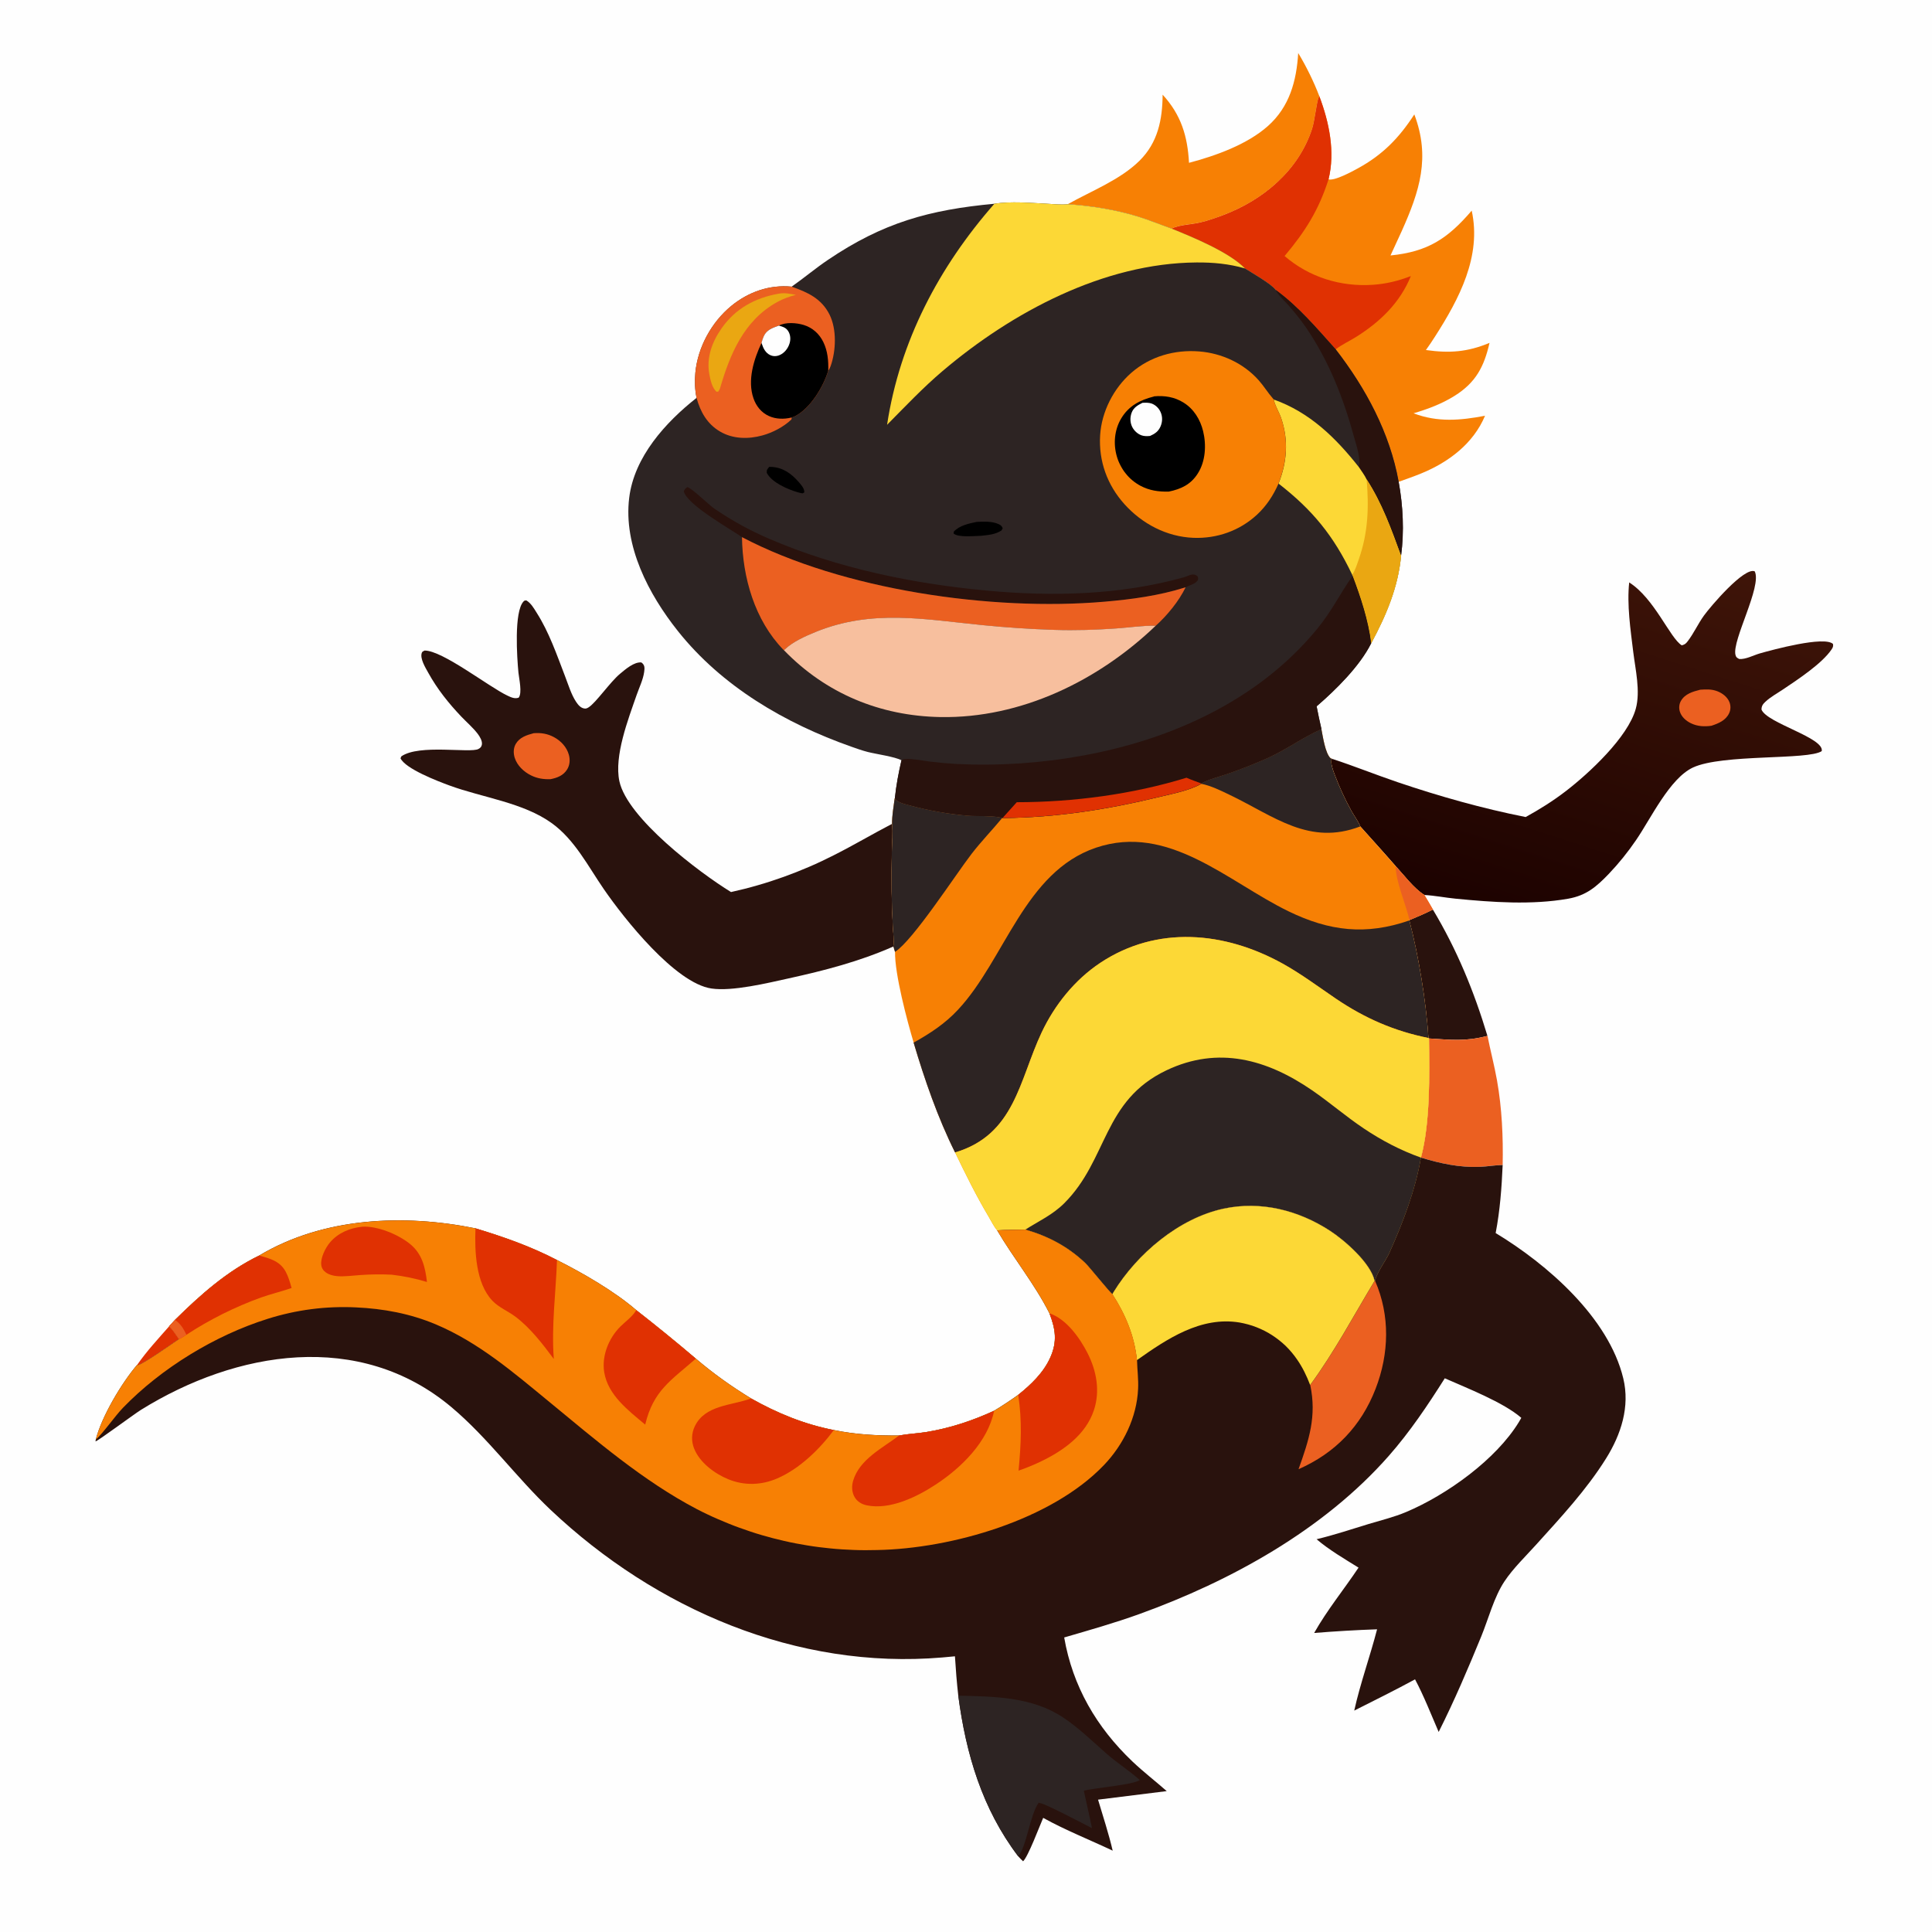 <?xml version="1.0" encoding="UTF-8"?>
<svg id="_x2014_ÎÓÈ_x5F_1" xmlns="http://www.w3.org/2000/svg" xmlns:xlink="http://www.w3.org/1999/xlink" version="1.1" viewBox="0 0 4000 4000">
  <!-- Generator: Adobe Illustrator 29.2.1, SVG Export Plug-In . SVG Version: 2.1.0 Build 116)  -->
  <defs>
    <style>
      .st0 {
        fill: #eb6021;
      }

      .st1 {
        fill: #29120d;
      }

      .st2 {
        fill: #fcd836;
      }

      .st3 {
        fill: #eaa712;
      }

      .st4 {
        fill: #fefefe;
      }

      .st5 {
        fill: url(#_ÂÁ_Ï_ÌÌ_È_ËÂÌÚ);
      }

      .st6 {
        fill: #f78004;
      }

      .st7 {
        fill: #e03102;
      }

      .st8 {
        fill: #2d2423;
      }

      .st9 {
        fill: #f7bf9e;
      }
    </style>
    <linearGradient id="_ÂÁ_Ï_ÌÌ_È_ËÂÌÚ" data-name="¡ÂÁ˚ÏˇÌÌ˚È „‡‰ËÂÌÚ" x1="1787.4" y1="2309.2" x2="1853.2" y2="2513.9" gradientTransform="translate(-3830.1 10933.1) scale(3.9 -3.9)" gradientUnits="userSpaceOnUse">
      <stop offset="0" stop-color="#1c0200"/>
      <stop offset="1" stop-color="#3e1408"/>
    </linearGradient>
  </defs>
  <path class="st4" d="M0,0h4000v4000H0V0Z"/>
  <path class="st7" d="M350.1,2746.1c9,8,13.5,17.1,20.6,26.4-12.9,8.5-75.9,53.4-85.4,53.8l-1.2-.6c19.5-28.2,43.4-53.9,66-79.6Z"/>
  <path class="st1" d="M2918.1,1904.9c16.5-6.8,32.6-13.7,48.5-21.8,49.9,83.2,85.1,169,113,261.6-46.6,12-74.6,8.1-121.1,5.3l-1.1-.9c-4.9-75.2-20.4-170.5-39.6-243.3l.3-1Z"/>
  <path class="st0" d="M3079.7,2144.7c6.1,30.8,14.2,61.3,19.7,92.2,10.2,57.6,12.9,116.9,11.7,175.2-15.6,0-31.6,3-47.2,3.7-42.7,1.7-81.4-6.9-122-19.1,19.4-71.6,17.7-172.6,16.7-246.7,46.6,2.8,74.6,6.7,121.1-5.3Z"/>
  <path class="st6" d="M2461.7,337.1c55.3-14.6,120.3-37.9,163.3-76.1,44.9-39.9,59.3-93.5,62.8-151.2,8.6,14.2,16.5,28.8,23.8,43.7,7.3,14.9,14,30.1,19.9,45.6-.4.7-.8,1.4-1.1,2.2-4.1,8.3-8.4,48.9-13.6,64.9-28,86.8-100.9,147.7-184.3,179.2-15.5,5.9-31.7,11.5-47.8,15.3-17.5,4.1-43.3,4.6-58.9,12.6-23.9-8.4-47.4-18.2-71.7-25.6-46.2-14-95.3-21.7-143.3-25,48.9-27.4,108.3-50.3,148.4-89.9,38.1-37.6,47.5-85.3,47.9-136.8,38.2,41.7,51.6,85.7,54.6,141.1Z"/>
  <path class="st6" d="M2425.8,473.4c15.6-7.9,41.4-8.4,58.9-12.6,16.1-3.8,32.4-9.5,47.8-15.3,83.3-31.5,156.3-92.5,184.3-179.2,5.2-16,9.5-56.6,13.6-64.9.4-.7.8-1.5,1.1-2.2,20.4,53.8,33.1,115,19.1,172.1,12.4,3.7,48.9-16.3,60.5-22.6,51.6-28.2,85.4-62.9,117.1-111.8,33.6,88.7,11.1,158.6-26.1,241.6-7.6,16.8-15.4,33.6-23.2,50.4,77-7.7,118.2-34.5,168.1-92.8,20.8,94.6-26.1,182.8-75.7,260.3-6.1,9.6-12.4,19-19.1,28.3,49.1,6.9,85.9,4.2,131.7-14.8-11.3,49.3-28.4,82.2-72.4,109.7-26.3,16.5-55.3,27.3-84.9,36.1,50,19,96.7,14.8,148,5.1-24.2,57.5-74.9,95.8-131.4,119.1-15.6,6.4-31.6,12-47.6,17.7-18.3-101.3-68.1-193.6-130.4-274.2-38.9-43.3-76.8-88.7-124.3-123.1-8.5-12.3-48.6-35.2-63.4-44.3-32.6-33.7-108.5-64.9-151.8-82.4Z"/>
  <path class="st7" d="M2425.8,473.4c15.6-7.9,41.4-8.4,58.9-12.6,16.1-3.8,32.4-9.5,47.8-15.3,83.3-31.5,156.3-92.5,184.3-179.2,5.2-16,9.5-56.6,13.6-64.9.4-.7.8-1.5,1.1-2.2,20.4,53.8,33.1,115,19.1,172.1-20.6,64.2-48,107.5-91,158.8,50.8,43.8,116.4,64.2,183.2,59.5,27.3-1.9,52.7-8.1,78.2-18-22.4,55-63.1,94.3-112.6,125.5-13.9,8.8-30.2,16.2-43,26.1-38.9-43.3-76.8-88.7-124.3-123.1-8.5-12.3-48.6-35.2-63.4-44.3-32.6-33.7-108.5-64.9-151.8-82.4Z"/>
  <path class="st5" d="M3372.9,1205.7c52.7,33.4,84.3,115.1,109,130.4,6-1.6,8.3-3.2,12.1-8.2,12.7-16.5,21.4-36.1,33.6-53.1,13.7-19.1,83.7-101.4,105.4-91.9,15.4,31.2-47.3,142.8-39.9,172.9,1.3,5.4,3.3,6.1,7.8,8.6,13.6,1,29.5-7.8,42.7-11.6,27-7.7,133.3-36.5,151.4-19.6.9,4.9-.2,7.3-3,11.5-19.7,29.2-70.5,62.6-100.9,83-11.9,8-25.6,15.4-36,25.2-5.2,4.8-8.1,8.8-8.1,16.2,11.3,28.3,130.4,58.3,124.7,86-27.9,19-205.2,5.5-266.5,33.9-48.3,22.4-87.7,106.4-117.7,150-16.9,24.9-35.8,48.3-56.5,70.1-25.9,26.9-46.6,44.9-84.4,51.6-75.7,13.3-157.2,7.3-233.1-.1-21.4-2.1-43-6.5-64.4-7.6-21.6-13.2-42.4-41.3-59.6-59.9-24-27.6-48.7-54.7-73.1-82-4.4-10.9-13.1-22.2-18.8-32.7-12.6-23-24.1-47.6-33.4-72.2-3.3-8.8-10.7-26.6-6.7-35.3,45.9,15,90.7,33.1,136.4,48.6,85.8,29.1,175.9,54.5,264.8,72.1,28.9-15.9,56.5-33.2,82.7-53.3,48.1-36.9,129.1-111.9,145.3-170.9,10-36.4-.8-81.1-5.3-118.1-5.6-45.8-13.3-97.6-8.3-143.6Z"/>
  <path class="st0" d="M3519.7,1428c12.4-.8,23.6-1.5,35.5,3,10.8,4.1,21.2,11.9,25.5,22.9,2.8,7.3,2.7,15.3-.6,22.5-6.9,15.1-22,21.3-36.7,26.2-14.7,2.1-29,1.4-42.6-5.2-10.2-5-19.8-13.4-23-24.6-2.1-7.3-1.4-15.1,2.4-21.7,8.3-14.5,24.4-19.2,39.5-23Z"/>
  <path class="st1" d="M1849.7,1959.6c-70.9,31.2-141.8,49.5-217.1,66.1-43.5,9.6-116.5,27.3-159.6,20.9-74.9-11-180.6-144.3-222.9-205.8-32.6-47.3-60-102-107.4-136.3-59.5-43.1-144-53.1-212.3-78.3-23.7-8.7-91-34.4-101.2-56.3l1.8-4c37-25.7,142.2-6.1,159.5-15.2,4-2.1,6.4-4.5,7.2-9.2,1.2-7.4-4.3-16.4-8.5-22-9.7-12.8-22.7-23.9-33.8-35.5-26.8-28.2-50-57.2-68.9-91.4-5.6-10.1-17.5-29.3-13.2-41,1.1-3.1,3.2-3.2,5.8-4.7,36.9-.4,133.1,75.2,171.5,93.3,7.3,3.5,15.2,7.2,23.3,4.2,7.6-9.8.7-39.6-.5-51.6-3-30.8-9.5-126.3,10.5-147.5,2.4-2.5,2.8-1.9,5.9-2.2,9.7,5.8,15.6,16.4,21.5,25.8,25.6,40.3,41.3,86.3,58.4,130.7,6.7,17.3,12.8,38,23,53.4,4.2,6.3,9.4,12.8,17.3,13.9,3.5.5,5.6-.6,8.6-2.4,15.2-9.5,44.4-52.2,65-69.4,11.2-9.3,29-25,44.3-23.6,7.3,5.3,6.9,11.2,5.8,19.6-2.3,16.4-10.3,32.4-15.7,48-17.3,49.9-46.9,126.1-35.6,178.5,16.5,76.1,164.1,188.1,231.1,229.3,18.5-4.1,36.9-8.7,55.1-14,18.2-5.2,36.2-11.1,54.1-17.5,17.8-6.4,35.5-13.4,52.9-20.9,17.4-7.5,34.5-15.6,51.4-24.2,40.6-20.5,79.7-43.7,120.1-64.7,1.8,19.2,0,39.1-.5,58.4-.7,27-.9,54.1-.5,81.1.3,24.4,1.2,48.7,2.5,73.1.6,13.1,3.1,28.6,1.2,41.5Z"/>
  <path class="st0" d="M1105.1,1518c14.8-1.2,28.5,1,41.7,8.1,14.4,7.7,26.6,20.6,31,36.7,2.8,10.2,2,21.4-3.7,30.4-7.9,12.5-20.3,17.2-34.2,20-14.3.5-27.5-1.4-40.4-7.8-15-7.4-28.8-20.4-33.9-36.6-2.9-9.4-2.8-19.7,2.1-28.4,8.1-14,22.7-18.5,37.3-22.4Z"/>
  <path class="st6" d="M2735.8,1509.5c3,15.2,7.9,50.1,19.1,60.5l2.5.8c-4,8.7,3.4,26.5,6.7,35.3,9.3,24.5,20.8,49.2,33.4,72.2,5.8,10.5,14.4,21.8,18.8,32.7,24.4,27.3,49,54.4,73.1,82,17.2,18.6,38,46.7,59.6,59.9,5.9,10,12.1,19.9,17.7,30.1-15.9,8-32,15-48.5,21.8l-.3,1c19.2,72.8,34.7,168.2,39.6,243.3l1.1.9c1,74,2.8,175-16.7,246.7-11.1,66.6-37.6,135.7-65.3,197.1-7.8,17.2-26.4,41.1-29.6,58.1l-1-.2c-8-36.9-62.1-84.1-92.5-103.8-65.5-42.5-143.3-62.2-220.4-45.6-92.2,19.9-178.6,93.2-227.3,172.3-.9,1.5-1.8,3.1-2.6,4.6-4.5-1.7-47.3-55.9-56.6-64.6-36.1-34.1-76.2-55.2-123.8-69-19.3.6-39,.3-58.2,1.7-6.8-7.6-12.6-19.8-17.9-28.7-25.7-43.2-47.5-87.5-69.3-132.7-35.9-72-62.9-150.3-85.8-227.4-13.4-44.7-39.4-142.2-38.5-188l-3.4-11.2c1.8-12.9-.6-28.4-1.2-41.5-1.3-24.3-2.1-48.7-2.5-73.1-.4-27-.2-54.1.5-81.1.5-19.3,2.3-39.2.5-58.4-.3-16.7,3.3-36,5.4-52.6,5,8.8,23,12.2,32.8,15,19.2,5.1,38.5,9.4,58,12.9,19.5,3.5,39.2,6.1,58.9,7.8,19.8,1.8,56.3-.6,72.8,5h.7c111.7-.8,219-17.9,327.3-44.3,26.5-6.4,60.3-12.9,83.8-26.5v-.8c17.2-9.1,38.1-14,56.6-20.5,27-9.4,53.5-19.9,79.7-31.5,39.2-17.3,73.8-43.3,112.6-60.5Z"/>
  <path class="st0" d="M2889.4,1793.1c17.2,18.6,38,46.7,59.6,59.9,5.9,10,12.1,19.9,17.7,30.1-15.9,8-32,15-48.5,21.8-7.5-33-28.5-79.6-28.7-111.8Z"/>
  <path class="st8" d="M2735.8,1509.5c3,15.2,7.9,50.1,19.1,60.5l2.5.8c-4,8.7,3.4,26.5,6.7,35.3,9.3,24.5,20.8,49.2,33.4,72.2,5.8,10.5,14.4,21.8,18.8,32.7-105.5,40.5-177.9-20.8-269.1-64.7-18.4-8.9-40.3-19.8-60.4-23.6v-.8c17.2-9.1,38.1-14,56.6-20.5,27-9.4,53.5-19.9,79.7-31.5,39.2-17.3,73.8-43.3,112.6-60.5Z"/>
  <path class="st8" d="M1852.4,1652.9c5,8.8,23,12.2,32.8,15,19.2,5.1,38.5,9.4,58,12.9,19.5,3.5,39.2,6.1,58.9,7.8,19.8,1.8,56.3-.6,72.8,5-20.8,25.1-43.5,48.5-63.4,74.3-33.4,43.4-121,178.9-158.5,202.9l-3.4-11.2c1.8-12.9-.6-28.4-1.2-41.5-1.3-24.3-2.1-48.7-2.5-73.1-.4-27-.2-54.1.5-81.1.5-19.3,2.3-39.2.5-58.4-.3-16.7,3.3-36,5.4-52.6Z"/>
  <path class="st8" d="M1891.5,2158.7c34.2-19.1,65.1-39.3,91.9-68.1,97.3-104.3,137.5-285.3,285.6-335.5,150.7-51,273.2,70.6,398.6,131.6,85.1,41.4,160.4,50.1,250.3,19,19.2,72.8,34.7,168.2,39.6,243.3-70.5-14.1-131.9-41-191.5-81.3-36.4-24.7-71.9-51.4-110.4-72.7-119.9-66.5-260.1-79.6-377.6-1.6-53,35.2-94.6,87.1-121.5,144.4-46.6,98.9-55.3,211.4-179.2,248.2-35.9-72-62.9-150.3-85.8-227.4Z"/>
  <path class="st2" d="M1977.3,2386.1c123.9-36.8,132.7-149.3,179.2-248.2,27-57.3,68.6-109.2,121.5-144.4,117.5-78,257.7-64.9,377.6,1.6,38.5,21.4,74,48,110.4,72.7,59.5,40.4,121,67.2,191.5,81.3l1.1.9c1,74,2.8,175-16.7,246.7-11.1,66.6-37.6,135.7-65.3,197.1-7.8,17.2-26.4,41.1-29.6,58.1l-1-.2c-8-36.9-62.1-84.1-92.5-103.8-65.5-42.5-143.3-62.2-220.4-45.6-92.2,19.9-178.6,93.2-227.3,172.3-.9,1.5-1.8,3.1-2.6,4.6-4.5-1.7-47.3-55.9-56.6-64.6-36.1-34.1-76.2-55.2-123.8-69-19.3.6-39,.3-58.2,1.7-6.8-7.6-12.6-19.8-17.9-28.7-25.7-43.2-47.5-87.5-69.3-132.7Z"/>
  <path class="st8" d="M2122.8,2545.8c28-17.7,56.6-30.7,80.5-54.5,91-90.8,79.3-212.4,211.9-275.4,107.1-50.9,208.1-22.7,301.7,41.7,36.4,25,69.8,54.1,106.6,78.7,37.3,25,76,45.3,118.4,60.4-11.1,66.6-37.6,135.7-65.3,197.1-7.8,17.2-26.4,41.1-29.6,58.1l-1-.2c-8-36.9-62.1-84.1-92.5-103.8-65.5-42.5-143.3-62.2-220.4-45.6-92.2,19.9-178.6,93.2-227.3,172.3-.9,1.5-1.8,3.1-2.6,4.6-4.5-1.7-47.3-55.9-56.6-64.6-36.1-34.1-76.2-55.2-123.8-69Z"/>
  <path class="st8" d="M2058.9,421.7c34.4-5.1,73.6-1.7,108.3.1,14.4.8,29.3,2.5,43.7,1,48.1,3.4,97.2,11,143.3,25,24.2,7.4,47.8,17.1,71.7,25.6,43.4,17.5,119.2,48.7,151.8,82.4,14.7,9.2,54.8,32,63.4,44.3,47.4,34.4,85.4,79.8,124.3,123.1,62.4,80.7,112.1,172.9,130.4,274.2,9.1,49.9,11.7,103,5,153.3-6.2,65.6-31,123.6-61.8,181-23.5,47.4-73.7,96.8-113,130.6,3,15.8,6.4,31.5,10,47.1-38.8,17.2-73.4,43.1-112.6,60.5-26.1,11.6-52.7,22.1-79.7,31.5-18.5,6.5-39.4,11.3-56.6,20.5v.8c-23.5,13.6-57.4,20.1-83.8,26.5-108.3,26.4-215.6,43.5-327.3,44.4h-.7c-16.5-5.7-53-3.2-72.8-5-19.7-1.8-39.4-4.4-58.9-7.8-19.5-3.5-38.9-7.7-58-12.9-9.8-2.7-27.9-6.2-32.8-15,2.7-26.7,7.7-52.8,13.7-78.8-14-7.5-52.4-12.8-69.8-17.2-11.7-3-23.1-7.1-34.5-11.1-136.8-48.3-267.4-124.4-358.9-239.5-60.3-75.8-112.9-176-100.6-275.8,10.4-84.7,75.2-156.1,139.5-206.8-3.6-16.7-4.1-35.1-2.5-52.1,5-52.7,33.5-104.6,74.3-138.1,35.5-29.1,79.1-44.4,125-40,25.4-17.8,49-37.8,74.8-55.2,114.3-77.4,210.4-104,345.4-116.5Z"/>
  <path d="M1592.5,966.6c1.8,0,3.7,0,5.5.1,23.3,1.5,40.5,13.9,55.4,31,5.3,6.1,12.2,13.4,11.8,21.8l-3.6,2c-3.5-.6-6.9-1.4-10.3-2.4-21-6.2-53.3-20.1-63.8-40.1-.3-6.9.9-7.1,5-12.3Z"/>
  <path d="M2022.2,1080.5c14.6-.6,31.9-1.6,45.4,4.7,4.7,2.2,6.5,3.8,8.4,8.6l-2.6,4.5c-13,8.5-26.9,9.2-41.9,11-13.9.2-47,4.1-57.2-4.7l.5-4c11.8-12.7,31-16.7,47.4-20.1Z"/>
  <path class="st1" d="M2641,600.1c47.4,34.4,85.4,79.8,124.3,123.1,62.4,80.7,112.1,172.9,130.4,274.2,9.1,49.9,11.7,103,5,153.3-20.4-55.8-38.7-107.8-71.3-158.3-4.1-8.8-10.7-17.2-16-25.4,4-18.3-4.7-43.1-9.6-60.8-21.9-80.7-52.1-158.2-99.5-227.6-10.7-15.6-22.8-30.6-35.3-44.9-8.3-9.6-20.4-20.2-26.6-31.1-.5-.9-.9-1.7-1.4-2.6Z"/>
  <path class="st1" d="M1536.2,1112.1c-26.3-18.3-113.5-67-120.5-94.8,2.1-5,2.9-5.5,7.2-8.7,8.6,1,43.7,35.9,55.5,44,36.2,25,74,45.6,114.4,63,140.8,60.8,298.4,93.1,450.5,107.2,135.7,12.6,275.3,9.3,407.2-27.4,10.9-3,20.2-10.9,29.3-1.6,1,4.2,1.7,5.9-1.4,9.5-5.7,6.5-16.5,8.5-23.8,12.7-.6.2-1.2.4-1.9.6-53.9,16.9-110.6,24.5-166.7,29.3-232.7,19.9-541.8-24.3-749.9-133.7Z"/>
  <path class="st2" d="M2637.1,827.1c74.8,26.7,128.2,79.1,176.3,140,5.3,8.2,11.9,16.6,16,25.4,32.6,50.6,50.8,102.5,71.3,158.3-6.2,65.6-31,123.6-61.8,181-5.7-46.9-21.8-95.8-38.5-139.8l-.7-1.8c-38.3-80.5-82.1-134.3-152.6-189,17.6-44.4,21.1-89.7,5.4-135.5-4.1-12-11.7-23.8-14.7-35.9-.2-.9-.4-1.8-.6-2.6Z"/>
  <path class="st3" d="M2829.4,992.5c32.6,50.6,50.8,102.5,71.3,158.3-6.2,65.6-31,123.6-61.8,181-5.7-46.9-21.8-95.8-38.5-139.8l-.7-1.8c6.2-9.8,9.9-21.8,13.7-32.7,19.3-55.2,20.9-107.4,16.1-165Z"/>
  <path class="st0" d="M1638.7,593.4c33.2,11.6,62.2,24.6,78.9,58.2,15,30.4,13.3,74.7,2.2,106.2-1.3,3.5-2.7,6.7-4.9,9.7-10,33.1-37,78.2-69.1,94.4-2.4,1.2-4.8,1.9-7.3,2.6,1.1,1.9.6.6-.1,4.1-15.9,15.2-38.7,27.1-59.9,32.9-29,8-61.1,7.6-87.6-8-26.8-15.7-40.9-40.8-48.8-69.9-3.6-16.7-4.1-35.1-2.5-52.1,5-52.7,33.5-104.6,74.3-138.1,35.5-29.1,79.1-44.4,125-40Z"/>
  <path class="st3" d="M1612.5,608c12.1-2.3,23.4.3,35.3,2.5-13.4,3.4-26.3,8-38.4,14.7-69.2,38-98,107.9-118.9,179.5l-3.2,5.9-3.5.6c-9.4-7.3-13.2-25.6-15.3-37-6.1-34.3,5.8-66.4,25.5-94.5,28.8-41.1,69.7-63.2,118.4-71.7Z"/>
  <path d="M1612.7,674.1c14.1-7.5,36.1-5.9,51.2-1.3,18.4,5.6,32.5,18.4,40.8,35.6,9,18.6,10.7,38.9,10.1,59.1-10,33.1-37,78.2-69.1,94.4-2.4,1.2-4.8,1.9-7.3,2.6-15.2,3.7-32,3.4-46.3-3.1-15.7-7-26.6-20.6-32.1-36.7-13-37.4.7-80.8,16.8-115,1.2-4.7,2.7-9.3,4.7-13.8,6-13.4,18.6-17.3,31.3-21.9Z"/>
  <path class="st4" d="M1612.7,674.1c8.5,2.6,15.1,4.3,19.8,12.5,4.4,7.7,4.7,17,1.9,25.3-3.2,9.7-10.1,18.5-19.4,22.9-6.4,3-13.5,3.5-20.1.5-9.8-4.4-14.5-13.9-17.7-23.6-.2-.6-.4-1.3-.6-1.9,1.2-4.7,2.7-9.3,4.7-13.8,6-13.4,18.6-17.3,31.3-21.9Z"/>
  <path class="st0" d="M1536.2,1112.1c208.1,109.4,517.2,153.7,749.9,133.7,56.1-4.8,112.8-12.4,166.7-29.3.6-.2,1.2-.4,1.9-.6-13.7,28.5-38.3,58.5-61.8,79.6-26.9-.4-54.7,3.7-81.6,5.7-42.2,3.1-85.5,4.5-127.8,3-49.7-1.6-99.3-4.9-148.8-9.8-120.2-11.9-229.1-33.6-346.1,14.1-21.5,8.8-47.3,20.2-64.3,36.6-.4.4-.8.8-1.2,1.2-.4-.4-.8-.7-1.2-1.1-59.5-61.3-84.6-149.8-85.7-233.1Z"/>
  <path class="st9" d="M1623.1,1346.2c.4-.4.8-.8,1.2-1.2,16.9-16.3,42.7-27.8,64.3-36.6,117-47.7,225.9-26,346.1-14.1,49.5,4.9,99.1,8.2,148.8,9.8,42.3,1.4,85.6,0,127.8-3,26.9-1.9,54.7-6.1,81.6-5.7-118.9,113.9-279,192.2-446.1,189.2-124.7-2.3-236.9-48.7-323.7-138.4Z"/>
  <path class="st2" d="M2058.9,421.7c34.4-5.1,73.6-1.7,108.3.1,14.4.8,29.3,2.5,43.7,1,48.1,3.4,97.2,11,143.3,25,24.2,7.4,47.8,17.1,71.7,25.6,43.4,17.5,119.2,48.7,151.8,82.4-32.9-9.6-66.2-12.7-100.4-12.4-192.2,1.3-382.2,102.9-525.7,224.7-40.7,34.5-77.5,73.5-115,111.4,26.2-173,107.6-327.2,222.3-457.8Z"/>
  <path class="st6" d="M2647.1,1001.1c-10.7,24.3-24.9,46.2-44.5,64.4-36,33.4-83.1,49.9-131.9,48-55-2.2-105.8-28.8-142.4-69.4-35.8-39.6-53.9-89.5-50.6-142.9,3-48.7,27.8-97.2,64.5-129.3,38.8-33.9,89.7-48.4,140.7-44.3,46.7,3.7,91.7,24.5,123,59.6,10.7,12,19,25.8,29.4,37.7l1.8,2c.2.9.4,1.8.6,2.6,3,12.1,10.6,24,14.7,35.9,15.7,45.8,12.2,91.1-5.4,135.5Z"/>
  <path d="M2389,820.6c21.8-2,42.7,1.2,61.5,13,21.3,13.3,34.5,35,40.4,59,7,28.6,5.1,62.5-11,87.7-14.5,22.8-34.6,32.3-60.1,37.5-20.9.5-39.9-2.1-58.7-12.1-1.5-.8-2.9-1.6-4.4-2.5-1.4-.9-2.8-1.8-4.2-2.7-1.4-.9-2.8-1.9-4.1-2.9-1.3-1-2.7-2.1-3.9-3.1-1.3-1.1-2.6-2.2-3.8-3.3-1.2-1.1-2.4-2.3-3.6-3.5-1.2-1.2-2.3-2.4-3.4-3.7-1.1-1.3-2.2-2.5-3.2-3.9-1-1.3-2.1-2.7-3.1-4-1-1.4-1.9-2.8-2.8-4.2-.9-1.4-1.8-2.8-2.6-4.3-.8-1.5-1.6-2.9-2.4-4.4-.8-1.5-1.5-3-2.2-4.5-.7-1.5-1.3-3.1-2-4.6-.6-1.6-1.2-3.1-1.7-4.7-.5-1.6-1-3.2-1.5-4.8-7.4-25.7-4.9-54.4,8.8-77.7,15.6-26.6,39.3-38.8,68.1-46Z"/>
  <path class="st4" d="M2365.5,834c6-.3,12.9-.6,18.6,1.4,8.4,3,15.1,9.6,18.7,17.6,4.4,9.5,4.1,20.3,0,29.8-4.4,10.3-11.8,15.4-21.8,19.8-5.5.5-11.9.7-17.1-1.1-8.3-2.8-15.6-9.4-19.6-17.2-4.7-9.2-5-19.8-1.5-29.5,4-11,12.7-15.9,22.7-20.9Z"/>
  <path class="st1" d="M2800.3,1192c16.7,44,32.8,92.9,38.5,139.8-23.5,47.4-73.7,96.8-113,130.6,3,15.8,6.4,31.5,10,47.1-38.8,17.2-73.4,43.1-112.6,60.5-26.1,11.6-52.7,22.1-79.7,31.5-18.5,6.5-39.4,11.3-56.6,20.5v.8c-23.5,13.6-57.4,20.1-83.8,26.5-108.3,26.4-215.6,43.5-327.3,44.4h-.7c-16.5-5.7-53-3.2-72.8-5-19.7-1.8-39.4-4.4-58.9-7.8-19.5-3.5-38.9-7.7-58-12.9-9.8-2.7-27.9-6.2-32.8-15,2.7-26.7,7.7-52.8,13.7-78.8,3-2.2,4.8-2.6,8.7-2.8,16.1-.8,33.7,3.3,49.8,5.3,18.8,2.3,37.7,4,56.6,5.1,21.9,1,43.7,1.5,65.6,1.2,21.9-.2,43.7-1.1,65.6-2.5,21.8-1.5,43.6-3.6,65.3-6.3,21.7-2.7,43.3-6.1,64.8-10,183.8-33.5,363.3-114.9,484-261.7,30.9-37.6,46.4-71.3,72.5-108.5l1.4-1.9Z"/>
  <path class="st7" d="M2456.5,1610.2c9.9,4.4,20.2,7.9,30.3,11.7v.8c-23.5,13.6-57.4,20.1-83.8,26.5-108.3,26.4-215.6,43.5-327.3,44.4l29.4-32.7c116.8-.1,239.6-16.3,351.4-50.7Z"/>
  <path class="st1" d="M2941.9,2396.7c40.6,12.2,79.3,20.8,122,19.1,15.7-.6,31.6-3.6,47.2-3.7-2.1,47.5-5.5,94-14.5,140.8,106.4,64.3,233.8,174.8,264.2,300.8,14.2,58.6-4.6,116.3-35.7,166-40.5,64.9-93.7,121.9-144.8,178.5-21.9,24.3-47.4,48.7-65.5,75.9-21.7,32.7-33,77.1-47.9,113.6-27.2,66.4-56,134-88.3,198.1-15.8-36.4-30.3-73.9-48.9-108.9-41.5,22.6-83.8,43.4-125.9,64.7,12.6-56.8,32.7-111.9,47.3-168.3-43.5,1.5-86.9,4.1-130.3,7.6,27-47.8,61.5-89.8,91.9-135.3-29.1-18.1-60.8-36.6-86.9-58.8,36.5-8.7,72.2-20.7,108.1-31.6,25.6-7.7,52.7-14.3,77.3-24.7,84.2-35.5,186.2-108.7,233.6-186.5,1.7-2.8,3.3-5.6,4.9-8.5-36.9-32.2-112.8-61.7-158.4-81.9-35.8,56.5-71.9,110.5-116.1,160.8-134.5,152.8-326.7,258.9-516.5,327.4-51,18.4-103.3,33.2-155.4,48.4,17.5,101.1,66.9,185.9,141,256.5,22.8,21.7,47.7,40.8,71.3,61.6l-142.2,17.7c10.4,35,22,70.1,30.3,105.6-47.7-22.6-97.7-42.3-143.9-67.9-7.8,17.7-31.1,80.2-41.6,89.9-3.5-3.4-7-6.7-10.2-10.4-74.6-98.4-108-211.6-124-332.5-3.1-27.1-5.2-54.2-6.9-81.5-8.7.9-17.3,1.7-26,2.4-301.9,25.7-593.2-99.9-810.8-305.3-71.9-67.9-129.7-149.1-205.6-212.9-190.6-160.1-445.7-116.9-642.9,5.6-14.6,9.1-89.7,64.9-94.1,65.3l.6-3.8c12.1-47.7,53.4-117.1,85.7-154.9l1.2.6c9.5-.4,72.5-45.3,85.4-53.8-7.1-9.3-11.7-18.4-20.6-26.4l12.3-13.4c52.4-51.7,107.5-100.8,174.3-133.2,133-79.4,299.1-86.4,447.7-56.3,58.5,17.7,114.4,37.3,168.8,65.6,53.7,27,118.7,64.5,164.1,103.6,41.8,32.6,82.9,66.1,123.3,100.4,36.5,31.2,73.5,57.4,114.4,82.5,54.5,30.7,109.8,53.4,171.3,65.5,45,9.3,89.5,11.7,135.2,11.3,18.8-3.5,38.3-4.2,57.2-7.3,48.9-8.1,94.6-23.3,139.5-43.9,17-10.3,33.6-21.3,49.8-32.8,26.6-21.3,52.5-45.9,66.6-77.5,14.8-33.2,10.7-58.8-1.8-91.5-30.5-60.6-73.9-113.3-108.2-171.7,19.2-1.4,39-1.1,58.2-1.7,47.5,13.8,87.7,34.9,123.8,69,9.3,8.7,52.1,62.9,56.6,64.6.8-1.6,1.7-3.1,2.6-4.6,48.7-79.1,135.1-152.4,227.3-172.3,77.1-16.6,154.9,3,220.4,45.6,30.4,19.8,84.5,66.9,92.5,103.8l1,.2c3.3-17.1,21.8-40.9,29.6-58.1,27.7-61.5,54.1-130.5,65.3-197.1Z"/>
  <path class="st0" d="M2846,2651.8l1,.2c31.3,71.6,29.1,150.8,1,223.4-30,77.5-83.8,133.1-159.5,166.4,21.6-60.6,37.9-109.6,24.2-174.3,50.3-68.7,89.6-142.9,133.4-215.6Z"/>
  <path class="st8" d="M1984,3510.7c74.3,1.7,151.9,2.2,216.4,44.7,32.5,21.4,61.5,49.9,90.7,75.5,22.1,19.3,47.1,35.2,68.7,54.4-12.3,10-94.3,16.3-115.9,22.2,5.6,25.8,11.7,51.6,16.9,77.5-14-7.1-100.3-52.7-107.1-51.6l-3.1-1.3c-18.4,25.7-25.1,91.7-42.6,111-74.6-98.4-108-211.6-124-332.5Z"/>
  <path class="st2" d="M2303.1,2679.4c.8-1.6,1.7-3.1,2.6-4.6,48.7-79.1,135.1-152.4,227.3-172.3,77.1-16.6,154.9,3,220.4,45.6,30.4,19.8,84.5,66.9,92.5,103.8-43.8,72.7-83,146.8-133.4,215.6-7.1-18.8-15.8-36.7-27.3-53.2-1.7-2.5-3.5-4.9-5.3-7.3-1.8-2.4-3.7-4.8-5.7-7.1-2-2.3-4-4.6-6-6.8-2.1-2.2-4.2-4.4-6.3-6.5-2.2-2.1-4.4-4.1-6.7-6.1-2.3-2-4.6-3.9-7-5.8-2.4-1.9-4.8-3.7-7.2-5.4-2.5-1.8-5-3.4-7.5-5.1-2.5-1.6-5.1-3.2-7.7-4.7-2.6-1.5-5.3-2.9-8-4.3-2.7-1.4-5.4-2.7-8.2-3.9-2.8-1.2-5.5-2.4-8.4-3.5-2.8-1.1-5.7-2.1-8.5-3.1-2.9-1-5.8-1.8-8.7-2.6-2.9-.8-5.8-1.5-8.8-2.2-2.9-.7-5.9-1.2-8.9-1.8-80.2-13.2-150.3,34-212.5,78-5-49.8-23.9-95-50.9-136.6Z"/>
  <path class="st6" d="M536.7,2599.5c133-79.4,299.1-86.4,447.7-56.3,58.5,17.7,114.4,37.3,168.8,65.6,53.7,27,118.7,64.5,164.1,103.6,41.8,32.6,82.9,66.1,123.3,100.4,36.5,31.2,73.5,57.4,114.4,82.5,54.5,30.7,109.8,53.4,171.3,65.5,45,9.3,89.5,11.7,135.2,11.3,18.8-3.5,38.3-4.2,57.2-7.3,48.9-8.1,94.6-23.3,139.5-43.9,17-10.3,33.6-21.3,49.8-32.8,26.6-21.3,52.5-45.9,66.6-77.5,14.8-33.2,10.7-58.8-1.8-91.5-30.5-60.6-73.9-113.3-108.2-171.7,19.2-1.4,39-1.1,58.2-1.7,47.5,13.8,87.7,34.9,123.8,69,9.3,8.7,52.1,62.9,56.6,64.6,27.1,41.6,45.9,86.9,50.9,136.6.4,20,3.2,39.7,2.2,59.8-2.7,58.9-30.4,115.5-70.8,157.7-108.5,113.4-315.3,173-470.1,175.8-8,.2-16.1.3-24.1.3s-16.1-.2-24.1-.5c-8-.3-16.1-.7-24.1-1.2-8-.5-16-1.2-24-2-8-.8-16-1.7-24-2.7-8-1-15.9-2.2-23.9-3.5-7.9-1.3-15.9-2.7-23.8-4.2-7.9-1.5-15.8-3.2-23.6-5-7.8-1.8-15.7-3.7-23.4-5.7-7.8-2-15.5-4.2-23.2-6.4s-15.4-4.7-23-7.2-15.2-5.1-22.8-7.9c-7.6-2.7-15.1-5.6-22.5-8.6-7.5-3-14.9-6.1-22.3-9.3-7.4-3.2-14.7-6.5-22-10-7.3-3.4-14.5-7-21.6-10.7-111.1-58.1-209.4-142.9-305.8-222.2-73.5-60.4-146-122.9-234.6-160.3-53.1-22.4-108.5-32.7-165.8-35.3-7.7-.4-15.4-.6-23.1-.6-7.7,0-15.4.1-23.1.4-7.7.3-15.4.8-23.1,1.4-7.7.7-15.3,1.5-23,2.5-7.6,1-15.3,2.1-22.9,3.5-7.6,1.3-15.2,2.8-22.7,4.5-7.5,1.7-15,3.5-22.5,5.5-7.4,2-14.8,4.1-22.2,6.5-109,34.2-220.3,102.1-299.7,184.3-16.9,17.5-40.9,52.4-56.2,65.8,12.1-47.7,53.4-117.1,85.7-154.9l1.2.6c9.5-.4,72.5-45.3,85.4-53.8-7.1-9.3-11.7-18.4-20.6-26.4l12.3-13.4c52.4-51.7,107.5-100.8,174.3-133.2Z"/>
  <path class="st7" d="M536.7,2599.5c22.3,6.1,42.9,11.4,54.8,33.4,5.5,10.2,9.2,22.6,12.2,33.8-20.9,7.1-42.3,12.3-63.2,19.6-13.6,4.9-27,10.2-40.3,15.9-13.3,5.7-26.4,11.8-39.3,18.2-12.9,6.5-25.6,13.3-38.2,20.5-12.5,7.2-24.8,14.7-36.9,22.7-4.7,2.8-10.2,7-15.2,9-7.1-9.3-11.7-18.4-20.6-26.4l12.3-13.4c52.4-51.7,107.5-100.8,174.3-133.2Z"/>
  <path class="st0" d="M362.4,2732.7c12,8.6,17.3,17.9,23.6,30.8-4.7,2.8-10.2,7-15.2,9-7.1-9.3-11.7-18.4-20.6-26.4l12.3-13.4Z"/>
  <path class="st7" d="M749.2,2539.8c31.7-2.2,75.4,15.9,99.7,35.7,25.2,20.4,31.5,48.3,35.1,78.7-24.3-7.3-47.8-12.2-73-15.1-21.9-1.1-43.9-.8-65.8.8-15.4,1-31.8,3.5-47.2,2.2-8.1-.7-16.6-2.8-23.3-7.6-5.5-3.9-8.8-9.1-9.6-15.8-1.7-14.7,8.9-35.6,18.2-46.5,16.6-19.5,40.9-29.8,66-32.3Z"/>
  <path class="st7" d="M1335.8,2949.5c-34.6-29.1-77.4-61.1-84.9-108.9-5.3-33.5,9.4-69.9,33.1-93.7,9.8-9.8,23.6-19.8,31.3-31.2.7-1,1.3-2.1,2-3.1,41.8,32.6,82.9,66.1,123.3,100.4-51.6,45.2-88,66-104.8,136.6Z"/>
  <path class="st7" d="M984.4,2543.2c58.5,17.7,114.4,37.3,168.8,65.6-2.4,68.7-11.8,135.9-6.6,204.8-22.8-30.6-48.4-64.1-79-87.2-15.6-11.8-34.7-19.2-48.3-33.5-34.5-36.4-36.7-102.8-34.9-149.6Z"/>
  <path class="st7" d="M2058.2,2920.9c-13,64.1-67.5,117.5-120,152.1-38.9,25.7-95.4,53.7-143.7,43.6-10.4-2.2-19.6-7.5-25.1-17-6-10.4-6.4-22.8-3-34.1,13.1-44.2,61.1-67.7,95.1-93.4,18.8-3.5,38.3-4.2,57.2-7.3,48.9-8.1,94.6-23.3,139.5-43.9Z"/>
  <path class="st7" d="M2172.8,2719.1c34.9,11.5,62.8,51,78.7,82.1,18.8,36.8,26.6,78.9,13.2,118.8-17,50.7-63,83.3-109.2,105.6-15.2,7.3-30.8,13.7-46.7,19.2,5.1-53.7,7.6-103.1-.7-156.9,26.6-21.3,52.5-45.9,66.6-77.5,14.8-33.2,10.7-58.8-1.8-91.5Z"/>
  <path class="st7" d="M1555,2895.4c54.5,30.7,109.8,53.4,171.3,65.5-29.6,39.8-71,80.1-117.1,100-32.7,14.2-68.3,15.3-101.4,1.7-28.2-11.5-59.7-34.9-70.9-64.1-5.8-15-5.4-30.9,1.6-45.5,21-43.9,75.2-42.9,114.6-57,.6-.2,1.2-.5,1.8-.7Z"/>
</svg>